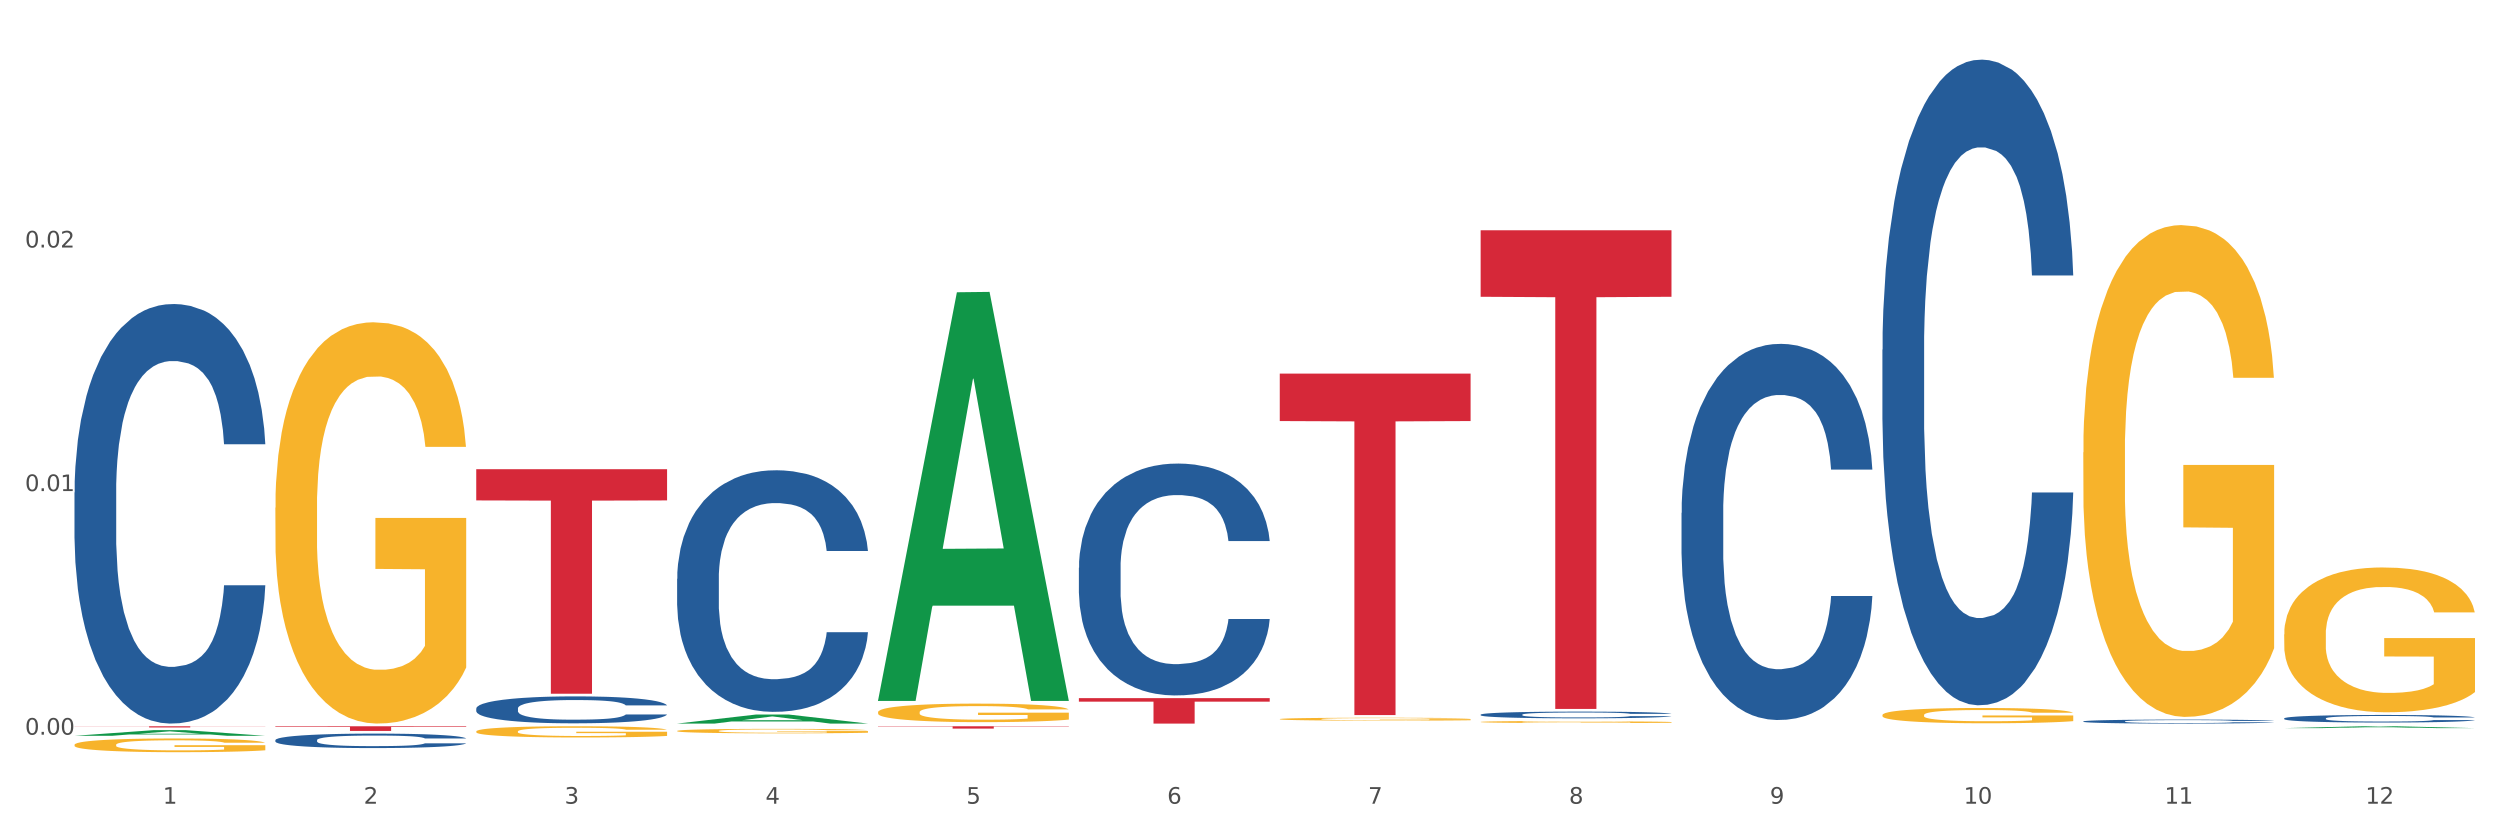 <?xml version="1.0" encoding="utf-8" standalone="no"?>
<!DOCTYPE svg PUBLIC "-//W3C//DTD SVG 1.1//EN"
  "http://www.w3.org/Graphics/SVG/1.1/DTD/svg11.dtd">
<svg xmlns:xlink="http://www.w3.org/1999/xlink" width="1080pt" height="360pt" viewBox="0 0 1080 360" xmlns="http://www.w3.org/2000/svg" version="1.1">
 <rect x="0" y="0" width="1080" height="360" fill="#333333" stroke="none"/>
 <defs>
  <style type="text/css">*{stroke-linejoin: round; stroke-linecap: butt}</style>
 </defs>
 <g id="figure_1">
  <g id="patch_1">
   <path d="M 0 360 
L 1080 360 
L 1080 0 
L 0 0 
z
" style="fill: #ffffff; stroke: #ffffff; stroke-linejoin: miter"/>
  </g>
  <g id="axes_1">
   <g id="matplotlib.axis_1">
    <g id="xtick_1">
     <g id="text_1">
      <!-- 1 -->
      <g style="fill: #4d4d4d" transform="translate(70.342 347.204) scale(0.096 -0.096)">
       <defs>
        <path id="DejaVuSans-31" d="M 794 531 
L 1825 531 
L 1825 4091 
L 703 3866 
L 703 4441 
L 1819 4666 
L 2450 4666 
L 2450 531 
L 3481 531 
L 3481 0 
L 794 0 
L 794 531 
z
" transform="scale(0.016)"/>
       </defs>
       <use xlink:href="#DejaVuSans-31"/>
      </g>
     </g>
    </g>
    <g id="xtick_2">
     <g id="text_2">
      <!-- 2 -->
      <g style="fill: #4d4d4d" transform="translate(157.122 347.204) scale(0.096 -0.096)">
       <defs>
        <path id="DejaVuSans-32" d="M 1228 531 
L 3431 531 
L 3431 0 
L 469 0 
L 469 531 
Q 828 903 1448 1529 
Q 2069 2156 2228 2338 
Q 2531 2678 2651 2914 
Q 2772 3150 2772 3378 
Q 2772 3750 2511 3984 
Q 2250 4219 1831 4219 
Q 1534 4219 1204 4116 
Q 875 4013 500 3803 
L 500 4441 
Q 881 4594 1212 4672 
Q 1544 4750 1819 4750 
Q 2544 4750 2975 4387 
Q 3406 4025 3406 3419 
Q 3406 3131 3298 2873 
Q 3191 2616 2906 2266 
Q 2828 2175 2409 1742 
Q 1991 1309 1228 531 
z
" transform="scale(0.016)"/>
       </defs>
       <use xlink:href="#DejaVuSans-32"/>
      </g>
     </g>
    </g>
    <g id="xtick_3">
     <g id="text_3">
      <!-- 3 -->
      <g style="fill: #4d4d4d" transform="translate(243.902 347.204) scale(0.096 -0.096)">
       <defs>
        <path id="DejaVuSans-33" d="M 2597 2516 
Q 3050 2419 3304 2112 
Q 3559 1806 3559 1356 
Q 3559 666 3084 287 
Q 2609 -91 1734 -91 
Q 1441 -91 1130 -33 
Q 819 25 488 141 
L 488 750 
Q 750 597 1062 519 
Q 1375 441 1716 441 
Q 2309 441 2620 675 
Q 2931 909 2931 1356 
Q 2931 1769 2642 2001 
Q 2353 2234 1838 2234 
L 1294 2234 
L 1294 2753 
L 1863 2753 
Q 2328 2753 2575 2939 
Q 2822 3125 2822 3475 
Q 2822 3834 2567 4026 
Q 2313 4219 1838 4219 
Q 1578 4219 1281 4162 
Q 984 4106 628 3988 
L 628 4550 
Q 988 4650 1302 4700 
Q 1616 4750 1894 4750 
Q 2613 4750 3031 4423 
Q 3450 4097 3450 3541 
Q 3450 3153 3228 2886 
Q 3006 2619 2597 2516 
z
" transform="scale(0.016)"/>
       </defs>
       <use xlink:href="#DejaVuSans-33"/>
      </g>
     </g>
    </g>
    <g id="xtick_4">
     <g id="text_4">
      <!-- 4 -->
      <g style="fill: #4d4d4d" transform="translate(330.683 347.204) scale(0.096 -0.096)">
       <defs>
        <path id="DejaVuSans-34" d="M 2419 4116 
L 825 1625 
L 2419 1625 
L 2419 4116 
z
M 2253 4666 
L 3047 4666 
L 3047 1625 
L 3713 1625 
L 3713 1100 
L 3047 1100 
L 3047 0 
L 2419 0 
L 2419 1100 
L 313 1100 
L 313 1709 
L 2253 4666 
z
" transform="scale(0.016)"/>
       </defs>
       <use xlink:href="#DejaVuSans-34"/>
      </g>
     </g>
    </g>
    <g id="xtick_5">
     <g id="text_5">
      <!-- 5 -->
      <g style="fill: #4d4d4d" transform="translate(417.463 347.204) scale(0.096 -0.096)">
       <defs>
        <path id="DejaVuSans-35" d="M 691 4666 
L 3169 4666 
L 3169 4134 
L 1269 4134 
L 1269 2991 
Q 1406 3038 1543 3061 
Q 1681 3084 1819 3084 
Q 2600 3084 3056 2656 
Q 3513 2228 3513 1497 
Q 3513 744 3044 326 
Q 2575 -91 1722 -91 
Q 1428 -91 1123 -41 
Q 819 9 494 109 
L 494 744 
Q 775 591 1075 516 
Q 1375 441 1709 441 
Q 2250 441 2565 725 
Q 2881 1009 2881 1497 
Q 2881 1984 2565 2268 
Q 2250 2553 1709 2553 
Q 1456 2553 1204 2497 
Q 953 2441 691 2322 
L 691 4666 
z
" transform="scale(0.016)"/>
       </defs>
       <use xlink:href="#DejaVuSans-35"/>
      </g>
     </g>
    </g>
    <g id="xtick_6">
     <g id="text_6">
      <!-- 6 -->
      <g style="fill: #4d4d4d" transform="translate(504.243 347.204) scale(0.096 -0.096)">
       <defs>
        <path id="DejaVuSans-36" d="M 2113 2584 
Q 1688 2584 1439 2293 
Q 1191 2003 1191 1497 
Q 1191 994 1439 701 
Q 1688 409 2113 409 
Q 2538 409 2786 701 
Q 3034 994 3034 1497 
Q 3034 2003 2786 2293 
Q 2538 2584 2113 2584 
z
M 3366 4563 
L 3366 3988 
Q 3128 4100 2886 4159 
Q 2644 4219 2406 4219 
Q 1781 4219 1451 3797 
Q 1122 3375 1075 2522 
Q 1259 2794 1537 2939 
Q 1816 3084 2150 3084 
Q 2853 3084 3261 2657 
Q 3669 2231 3669 1497 
Q 3669 778 3244 343 
Q 2819 -91 2113 -91 
Q 1303 -91 875 529 
Q 447 1150 447 2328 
Q 447 3434 972 4092 
Q 1497 4750 2381 4750 
Q 2619 4750 2861 4703 
Q 3103 4656 3366 4563 
z
" transform="scale(0.016)"/>
       </defs>
       <use xlink:href="#DejaVuSans-36"/>
      </g>
     </g>
    </g>
    <g id="xtick_7">
     <g id="text_7">
      <!-- 7 -->
      <g style="fill: #4d4d4d" transform="translate(591.024 347.204) scale(0.096 -0.096)">
       <defs>
        <path id="DejaVuSans-37" d="M 525 4666 
L 3525 4666 
L 3525 4397 
L 1831 0 
L 1172 0 
L 2766 4134 
L 525 4134 
L 525 4666 
z
" transform="scale(0.016)"/>
       </defs>
       <use xlink:href="#DejaVuSans-37"/>
      </g>
     </g>
    </g>
    <g id="xtick_8">
     <g id="text_8">
      <!-- 8 -->
      <g style="fill: #4d4d4d" transform="translate(677.804 347.204) scale(0.096 -0.096)">
       <defs>
        <path id="DejaVuSans-38" d="M 2034 2216 
Q 1584 2216 1326 1975 
Q 1069 1734 1069 1313 
Q 1069 891 1326 650 
Q 1584 409 2034 409 
Q 2484 409 2743 651 
Q 3003 894 3003 1313 
Q 3003 1734 2745 1975 
Q 2488 2216 2034 2216 
z
M 1403 2484 
Q 997 2584 770 2862 
Q 544 3141 544 3541 
Q 544 4100 942 4425 
Q 1341 4750 2034 4750 
Q 2731 4750 3128 4425 
Q 3525 4100 3525 3541 
Q 3525 3141 3298 2862 
Q 3072 2584 2669 2484 
Q 3125 2378 3379 2068 
Q 3634 1759 3634 1313 
Q 3634 634 3220 271 
Q 2806 -91 2034 -91 
Q 1263 -91 848 271 
Q 434 634 434 1313 
Q 434 1759 690 2068 
Q 947 2378 1403 2484 
z
M 1172 3481 
Q 1172 3119 1398 2916 
Q 1625 2713 2034 2713 
Q 2441 2713 2670 2916 
Q 2900 3119 2900 3481 
Q 2900 3844 2670 4047 
Q 2441 4250 2034 4250 
Q 1625 4250 1398 4047 
Q 1172 3844 1172 3481 
z
" transform="scale(0.016)"/>
       </defs>
       <use xlink:href="#DejaVuSans-38"/>
      </g>
     </g>
    </g>
    <g id="xtick_9">
     <g id="text_9">
      <!-- 9 -->
      <g style="fill: #4d4d4d" transform="translate(764.584 347.204) scale(0.096 -0.096)">
       <defs>
        <path id="DejaVuSans-39" d="M 703 97 
L 703 672 
Q 941 559 1184 500 
Q 1428 441 1663 441 
Q 2288 441 2617 861 
Q 2947 1281 2994 2138 
Q 2813 1869 2534 1725 
Q 2256 1581 1919 1581 
Q 1219 1581 811 2004 
Q 403 2428 403 3163 
Q 403 3881 828 4315 
Q 1253 4750 1959 4750 
Q 2769 4750 3195 4129 
Q 3622 3509 3622 2328 
Q 3622 1225 3098 567 
Q 2575 -91 1691 -91 
Q 1453 -91 1209 -44 
Q 966 3 703 97 
z
M 1959 2075 
Q 2384 2075 2632 2365 
Q 2881 2656 2881 3163 
Q 2881 3666 2632 3958 
Q 2384 4250 1959 4250 
Q 1534 4250 1286 3958 
Q 1038 3666 1038 3163 
Q 1038 2656 1286 2365 
Q 1534 2075 1959 2075 
z
" transform="scale(0.016)"/>
       </defs>
       <use xlink:href="#DejaVuSans-39"/>
      </g>
     </g>
    </g>
    <g id="xtick_10">
     <g id="text_10">
      <!-- 10 -->
      <g style="fill: #4d4d4d" transform="translate(848.311 347.204) scale(0.096 -0.096)">
       <defs>
        <path id="DejaVuSans-30" d="M 2034 4250 
Q 1547 4250 1301 3770 
Q 1056 3291 1056 2328 
Q 1056 1369 1301 889 
Q 1547 409 2034 409 
Q 2525 409 2770 889 
Q 3016 1369 3016 2328 
Q 3016 3291 2770 3770 
Q 2525 4250 2034 4250 
z
M 2034 4750 
Q 2819 4750 3233 4129 
Q 3647 3509 3647 2328 
Q 3647 1150 3233 529 
Q 2819 -91 2034 -91 
Q 1250 -91 836 529 
Q 422 1150 422 2328 
Q 422 3509 836 4129 
Q 1250 4750 2034 4750 
z
" transform="scale(0.016)"/>
       </defs>
       <use xlink:href="#DejaVuSans-31"/>
       <use xlink:href="#DejaVuSans-30" transform="translate(63.623 0)"/>
      </g>
     </g>
    </g>
    <g id="xtick_11">
     <g id="text_11">
      <!-- 11 -->
      <g style="fill: #4d4d4d" transform="translate(935.091 347.204) scale(0.096 -0.096)">
       <use xlink:href="#DejaVuSans-31"/>
       <use xlink:href="#DejaVuSans-31" transform="translate(63.623 0)"/>
      </g>
     </g>
    </g>
    <g id="xtick_12">
     <g id="text_12">
      <!-- 12 -->
      <g style="fill: #4d4d4d" transform="translate(1021.871 347.204) scale(0.096 -0.096)">
       <use xlink:href="#DejaVuSans-31"/>
       <use xlink:href="#DejaVuSans-32" transform="translate(63.623 0)"/>
      </g>
     </g>
    </g>
    <g id="xtick_13"/>
    <g id="xtick_14"/>
    <g id="xtick_15"/>
    <g id="xtick_16"/>
    <g id="xtick_17"/>
    <g id="xtick_18"/>
    <g id="xtick_19"/>
    <g id="xtick_20"/>
    <g id="xtick_21"/>
    <g id="xtick_22"/>
    <g id="xtick_23"/>
   </g>
   <g id="matplotlib.axis_2">
    <g id="ytick_1">
     <g id="text_13">
      <!-- 0.00 -->
      <g style="fill: #4d4d4d" transform="translate(10.8 317.385) scale(0.096 -0.096)">
       <defs>
        <path id="DejaVuSans-2e" d="M 684 794 
L 1344 794 
L 1344 0 
L 684 0 
L 684 794 
z
" transform="scale(0.016)"/>
       </defs>
       <use xlink:href="#DejaVuSans-30"/>
       <use xlink:href="#DejaVuSans-2e" transform="translate(63.623 0)"/>
       <use xlink:href="#DejaVuSans-30" transform="translate(95.41 0)"/>
       <use xlink:href="#DejaVuSans-30" transform="translate(159.033 0)"/>
      </g>
     </g>
    </g>
    <g id="ytick_2">
     <g id="text_14">
      <!-- 0.01 -->
      <g style="fill: #4d4d4d" transform="translate(10.8 212.155) scale(0.096 -0.096)">
       <use xlink:href="#DejaVuSans-30"/>
       <use xlink:href="#DejaVuSans-2e" transform="translate(63.623 0)"/>
       <use xlink:href="#DejaVuSans-30" transform="translate(95.41 0)"/>
       <use xlink:href="#DejaVuSans-31" transform="translate(159.033 0)"/>
      </g>
     </g>
    </g>
    <g id="ytick_3">
     <g id="text_15">
      <!-- 0.02 -->
      <g style="fill: #4d4d4d" transform="translate(10.8 106.925) scale(0.096 -0.096)">
       <use xlink:href="#DejaVuSans-30"/>
       <use xlink:href="#DejaVuSans-2e" transform="translate(63.623 0)"/>
       <use xlink:href="#DejaVuSans-30" transform="translate(95.41 0)"/>
       <use xlink:href="#DejaVuSans-32" transform="translate(159.033 0)"/>
      </g>
     </g>
    </g>
    <g id="ytick_4"/>
    <g id="ytick_5"/>
    <g id="ytick_6"/>
   </g>
   <g id="PolyCollection_1">
    <path d="M 32.175 317.866 
L 32.26 317.864 
L 66.256 315.431 
L 80.365 315.429 
L 114.616 317.871 
L 98.298 317.871 
L 90.904 317.302 
L 55.803 317.302 
L 55.548 317.311 
L 48.408 317.871 
L 32.175 317.871 
L 32.175 317.866 
L 60.222 316.963 
L 86.484 316.96 
L 73.481 315.949 
L 73.311 315.945 
L 73.141 315.952 
L 60.137 316.96 
L 60.222 316.963 
L 32.175 317.866 
z
" clip-path="url(#p4192c4569d)" style="fill: #109648"/>
    <path d="M 205.736 315.984 
L 205.833 315.979 
L 205.833 315.819 
L 206.028 315.682 
L 207.001 315.349 
L 208.461 315.074 
L 209.532 314.927 
L 210.602 314.807 
L 211.868 314.688 
L 213.425 314.563 
L 216.248 314.381 
L 218 314.288 
L 220.141 314.19 
L 224.034 314.048 
L 226.857 313.969 
L 229.777 313.902 
L 234.546 313.822 
L 237.661 313.787 
L 240.97 313.76 
L 244.961 313.742 
L 247.978 313.738 
L 254.597 313.751 
L 260.242 313.791 
L 262.968 313.822 
L 266.472 313.875 
L 268.321 313.911 
L 271.338 313.982 
L 274.453 314.075 
L 276.594 314.155 
L 279.806 314.306 
L 282.24 314.457 
L 284.478 314.643 
L 285.646 314.772 
L 286.522 314.892 
L 287.301 315.029 
L 288.08 315.247 
L 270.56 315.247 
L 269.878 315.091 
L 268.808 314.945 
L 267.25 314.803 
L 265.888 314.714 
L 263.552 314.603 
L 261.41 314.532 
L 259.172 314.479 
L 256.446 314.435 
L 254.305 314.412 
L 251.288 314.395 
L 245.35 314.399 
L 241.36 314.435 
L 238.634 314.479 
L 236.882 314.519 
L 235.325 314.563 
L 233.573 314.625 
L 231.529 314.719 
L 230.069 314.803 
L 228.609 314.909 
L 227.441 315.016 
L 226.37 315.14 
L 225.494 315.273 
L 224.813 315.411 
L 224.229 315.58 
L 223.742 315.859 
L 223.742 316.467 
L 223.937 316.605 
L 224.424 316.787 
L 225.008 316.925 
L 225.981 317.089 
L 226.857 317.2 
L 228.512 317.36 
L 230.361 317.493 
L 231.821 317.577 
L 233.281 317.648 
L 235.812 317.746 
L 238.634 317.826 
L 241.068 317.874 
L 244.377 317.919 
L 246.616 317.936 
L 248.562 317.945 
L 253.332 317.945 
L 256.738 317.932 
L 260.534 317.901 
L 263.454 317.861 
L 265.888 317.812 
L 268.613 317.732 
L 270.365 317.657 
L 270.365 316.729 
L 248.952 316.725 
L 248.952 316.108 
L 288.177 316.108 
L 288.177 317.919 
L 286.522 318.012 
L 284.673 318.096 
L 282.726 318.172 
L 279.806 318.265 
L 276.302 318.354 
L 273.188 318.416 
L 269.878 318.469 
L 265.985 318.518 
L 260.924 318.562 
L 257.809 318.58 
L 253.916 318.593 
L 249.341 318.598 
L 245.35 318.589 
L 241.457 318.567 
L 237.369 318.527 
L 233.378 318.469 
L 230.361 318.411 
L 227.344 318.34 
L 224.132 318.247 
L 221.601 318.158 
L 219.654 318.079 
L 217.513 317.976 
L 215.177 317.843 
L 213.425 317.723 
L 211.868 317.599 
L 210.213 317.439 
L 209.045 317.302 
L 207.877 317.129 
L 207.196 317 
L 206.417 316.8 
L 205.833 316.521 
L 205.736 315.984 
z
" clip-path="url(#p4192c4569d)" style="fill: #f7b32b"/>
    <path d="M 292.516 315.761 
L 292.613 315.759 
L 292.613 315.695 
L 292.808 315.641 
L 293.781 315.508 
L 295.241 315.399 
L 296.312 315.34 
L 297.383 315.293 
L 298.648 315.245 
L 300.205 315.196 
L 303.028 315.123 
L 304.78 315.086 
L 306.921 315.047 
L 310.815 314.991 
L 313.637 314.959 
L 316.557 314.932 
L 321.327 314.901 
L 324.441 314.886 
L 327.751 314.876 
L 331.741 314.869 
L 334.759 314.867 
L 341.377 314.872 
L 347.023 314.888 
L 349.748 314.901 
L 353.252 314.922 
L 355.101 314.936 
L 358.119 314.964 
L 361.233 315.001 
L 363.375 315.033 
L 366.587 315.093 
L 369.02 315.153 
L 371.259 315.227 
L 372.427 315.279 
L 373.303 315.326 
L 374.081 315.381 
L 374.86 315.468 
L 357.34 315.468 
L 356.659 315.406 
L 355.588 315.347 
L 354.031 315.291 
L 352.668 315.256 
L 350.332 315.211 
L 348.191 315.183 
L 345.952 315.162 
L 343.227 315.144 
L 341.085 315.136 
L 338.068 315.128 
L 332.131 315.13 
L 328.14 315.144 
L 325.415 315.162 
L 323.663 315.178 
L 322.105 315.196 
L 320.353 315.22 
L 318.309 315.257 
L 316.849 315.291 
L 315.389 315.333 
L 314.221 315.376 
L 313.151 315.425 
L 312.275 315.478 
L 311.593 315.533 
L 311.009 315.6 
L 310.523 315.711 
L 310.523 315.953 
L 310.717 316.008 
L 311.204 316.08 
L 311.788 316.135 
L 312.761 316.201 
L 313.637 316.245 
L 315.292 316.308 
L 317.141 316.361 
L 318.601 316.395 
L 320.061 316.423 
L 322.592 316.462 
L 325.415 316.494 
L 327.848 316.513 
L 331.157 316.531 
L 333.396 316.538 
L 335.343 316.541 
L 340.112 316.541 
L 343.519 316.536 
L 347.315 316.524 
L 350.235 316.508 
L 352.668 316.488 
L 355.393 316.457 
L 357.145 316.427 
L 357.145 316.057 
L 335.732 316.056 
L 335.732 315.81 
L 374.957 315.81 
L 374.957 316.531 
L 373.303 316.568 
L 371.453 316.601 
L 369.507 316.631 
L 366.587 316.669 
L 363.083 316.704 
L 359.968 316.729 
L 356.659 316.75 
L 352.765 316.769 
L 347.704 316.787 
L 344.589 316.794 
L 340.696 316.799 
L 336.121 316.801 
L 332.131 316.797 
L 328.237 316.789 
L 324.149 316.773 
L 320.159 316.75 
L 317.141 316.727 
L 314.124 316.699 
L 310.912 316.661 
L 308.381 316.626 
L 306.435 316.594 
L 304.293 316.554 
L 301.957 316.501 
L 300.205 316.453 
L 298.648 316.404 
L 296.993 316.34 
L 295.825 316.285 
L 294.657 316.216 
L 293.976 316.165 
L 293.197 316.086 
L 292.613 315.974 
L 292.516 315.761 
z
" clip-path="url(#p4192c4569d)" style="fill: #f7b32b"/>
    <path d="M 379.296 307.665 
L 379.394 307.657 
L 379.394 307.394 
L 379.588 307.167 
L 380.562 306.618 
L 382.022 306.165 
L 383.092 305.923 
L 384.163 305.726 
L 385.428 305.528 
L 386.986 305.323 
L 389.808 305.023 
L 391.56 304.869 
L 393.702 304.708 
L 397.595 304.474 
L 400.418 304.343 
L 403.338 304.233 
L 408.107 304.101 
L 411.222 304.043 
L 414.531 303.999 
L 418.522 303.969 
L 421.539 303.962 
L 428.158 303.984 
L 433.803 304.05 
L 436.528 304.101 
L 440.032 304.189 
L 441.882 304.247 
L 444.899 304.364 
L 448.014 304.518 
L 450.155 304.65 
L 453.367 304.899 
L 455.8 305.147 
L 458.039 305.455 
L 459.207 305.667 
L 460.083 305.865 
L 460.862 306.091 
L 461.64 306.45 
L 444.12 306.45 
L 443.439 306.194 
L 442.368 305.952 
L 440.811 305.718 
L 439.448 305.572 
L 437.112 305.389 
L 434.971 305.272 
L 432.732 305.184 
L 430.007 305.111 
L 427.866 305.074 
L 424.848 305.045 
L 418.911 305.052 
L 414.92 305.111 
L 412.195 305.184 
L 410.443 305.25 
L 408.886 305.323 
L 407.134 305.426 
L 405.09 305.579 
L 403.63 305.718 
L 402.17 305.894 
L 401.002 306.069 
L 399.931 306.274 
L 399.055 306.494 
L 398.374 306.721 
L 397.79 306.999 
L 397.303 307.46 
L 397.303 308.462 
L 397.498 308.689 
L 397.984 308.989 
L 398.568 309.216 
L 399.542 309.487 
L 400.418 309.67 
L 402.072 309.933 
L 403.922 310.153 
L 405.382 310.292 
L 406.842 310.409 
L 409.372 310.57 
L 412.195 310.701 
L 414.628 310.782 
L 417.938 310.855 
L 420.176 310.884 
L 422.123 310.899 
L 426.892 310.899 
L 430.299 310.877 
L 434.095 310.826 
L 437.015 310.76 
L 439.448 310.679 
L 442.174 310.548 
L 443.926 310.423 
L 443.926 308.894 
L 422.512 308.887 
L 422.512 307.87 
L 461.738 307.87 
L 461.738 310.855 
L 460.083 311.009 
L 458.234 311.148 
L 456.287 311.272 
L 453.367 311.426 
L 449.863 311.572 
L 446.748 311.675 
L 443.439 311.762 
L 439.546 311.843 
L 434.484 311.916 
L 431.37 311.945 
L 427.476 311.967 
L 422.902 311.975 
L 418.911 311.96 
L 415.018 311.923 
L 410.93 311.858 
L 406.939 311.762 
L 403.922 311.667 
L 400.904 311.55 
L 397.692 311.397 
L 395.162 311.25 
L 393.215 311.118 
L 391.074 310.95 
L 388.738 310.731 
L 386.986 310.533 
L 385.428 310.328 
L 383.774 310.065 
L 382.606 309.838 
L 381.438 309.553 
L 380.756 309.34 
L 379.978 309.011 
L 379.394 308.55 
L 379.296 307.665 
z
" clip-path="url(#p4192c4569d)" style="fill: #f7b32b"/>
    <path d="M 552.857 310.645 
L 552.954 310.644 
L 552.954 310.602 
L 553.149 310.567 
L 554.122 310.481 
L 555.582 310.409 
L 556.653 310.371 
L 557.724 310.34 
L 558.989 310.309 
L 560.546 310.277 
L 563.369 310.23 
L 565.121 310.206 
L 567.262 310.181 
L 571.156 310.144 
L 573.978 310.123 
L 576.898 310.106 
L 581.668 310.086 
L 584.782 310.076 
L 588.092 310.069 
L 592.082 310.065 
L 595.1 310.064 
L 601.718 310.067 
L 607.364 310.077 
L 610.089 310.086 
L 613.593 310.099 
L 615.442 310.108 
L 618.46 310.127 
L 621.574 310.151 
L 623.716 310.172 
L 626.928 310.211 
L 629.361 310.25 
L 631.6 310.298 
L 632.768 310.331 
L 633.644 310.362 
L 634.422 310.398 
L 635.201 310.454 
L 617.681 310.454 
L 617 310.414 
L 615.929 310.376 
L 614.372 310.339 
L 613.009 310.316 
L 610.673 310.288 
L 608.532 310.269 
L 606.293 310.255 
L 603.568 310.244 
L 601.426 310.238 
L 598.409 310.234 
L 592.472 310.235 
L 588.481 310.244 
L 585.756 310.255 
L 584.004 310.266 
L 582.446 310.277 
L 580.694 310.293 
L 578.65 310.317 
L 577.19 310.339 
L 575.73 310.367 
L 574.562 310.394 
L 573.492 310.427 
L 572.616 310.461 
L 571.934 310.497 
L 571.35 310.54 
L 570.864 310.613 
L 570.864 310.77 
L 571.058 310.806 
L 571.545 310.853 
L 572.129 310.888 
L 573.102 310.931 
L 573.978 310.959 
L 575.633 311.001 
L 577.482 311.035 
L 578.942 311.057 
L 580.402 311.075 
L 582.933 311.101 
L 585.756 311.121 
L 588.189 311.134 
L 591.498 311.145 
L 593.737 311.15 
L 595.684 311.152 
L 600.453 311.152 
L 603.86 311.149 
L 607.656 311.141 
L 610.576 311.131 
L 613.009 311.118 
L 615.734 311.097 
L 617.486 311.078 
L 617.486 310.838 
L 596.073 310.837 
L 596.073 310.677 
L 635.298 310.677 
L 635.298 311.145 
L 633.644 311.17 
L 631.794 311.191 
L 629.848 311.211 
L 626.928 311.235 
L 623.424 311.258 
L 620.309 311.274 
L 617 311.288 
L 613.106 311.301 
L 608.045 311.312 
L 604.93 311.317 
L 601.037 311.32 
L 596.462 311.321 
L 592.472 311.319 
L 588.578 311.313 
L 584.49 311.303 
L 580.5 311.288 
L 577.482 311.273 
L 574.465 311.255 
L 571.253 311.23 
L 568.722 311.207 
L 566.776 311.187 
L 564.634 311.16 
L 562.298 311.126 
L 560.546 311.095 
L 558.989 311.063 
L 557.334 311.021 
L 556.166 310.986 
L 554.998 310.941 
L 554.317 310.908 
L 553.538 310.856 
L 552.954 310.784 
L 552.857 310.645 
z
" clip-path="url(#p4192c4569d)" style="fill: #f7b32b"/>
    <path d="M 639.637 311.875 
L 639.735 311.874 
L 639.735 311.845 
L 639.929 311.821 
L 640.903 311.761 
L 642.363 311.712 
L 643.433 311.685 
L 644.504 311.664 
L 645.769 311.642 
L 647.327 311.62 
L 650.149 311.587 
L 651.901 311.57 
L 654.043 311.553 
L 657.936 311.527 
L 660.759 311.513 
L 663.679 311.501 
L 668.448 311.487 
L 671.563 311.48 
L 674.872 311.476 
L 678.863 311.472 
L 681.88 311.472 
L 688.499 311.474 
L 694.144 311.481 
L 696.869 311.487 
L 700.373 311.496 
L 702.223 311.503 
L 705.24 311.515 
L 708.355 311.532 
L 710.496 311.546 
L 713.708 311.574 
L 716.141 311.601 
L 718.38 311.634 
L 719.548 311.657 
L 720.424 311.679 
L 721.203 311.704 
L 721.981 311.743 
L 704.461 311.743 
L 703.78 311.715 
L 702.709 311.688 
L 701.152 311.663 
L 699.789 311.647 
L 697.453 311.627 
L 695.312 311.614 
L 693.073 311.605 
L 690.348 311.597 
L 688.207 311.593 
L 685.189 311.59 
L 679.252 311.59 
L 675.261 311.597 
L 672.536 311.605 
L 670.784 311.612 
L 669.227 311.62 
L 667.475 311.631 
L 665.431 311.648 
L 663.971 311.663 
L 662.511 311.682 
L 661.343 311.701 
L 660.272 311.723 
L 659.396 311.747 
L 658.715 311.772 
L 658.131 311.802 
L 657.644 311.853 
L 657.644 311.962 
L 657.839 311.987 
L 658.325 312.019 
L 658.909 312.044 
L 659.883 312.073 
L 660.759 312.093 
L 662.413 312.122 
L 664.263 312.146 
L 665.723 312.161 
L 667.183 312.174 
L 669.713 312.191 
L 672.536 312.206 
L 674.969 312.214 
L 678.279 312.222 
L 680.517 312.226 
L 682.464 312.227 
L 687.233 312.227 
L 690.64 312.225 
L 694.436 312.219 
L 697.356 312.212 
L 699.789 312.203 
L 702.515 312.189 
L 704.267 312.175 
L 704.267 312.009 
L 682.853 312.008 
L 682.853 311.897 
L 722.079 311.897 
L 722.079 312.222 
L 720.424 312.239 
L 718.575 312.254 
L 716.628 312.268 
L 713.708 312.285 
L 710.204 312.301 
L 707.089 312.312 
L 703.78 312.321 
L 699.887 312.33 
L 694.825 312.338 
L 691.711 312.341 
L 687.817 312.344 
L 683.243 312.344 
L 679.252 312.343 
L 675.359 312.339 
L 671.271 312.332 
L 667.28 312.321 
L 664.263 312.311 
L 661.245 312.298 
L 658.033 312.281 
L 655.503 312.266 
L 653.556 312.251 
L 651.415 312.233 
L 649.079 312.209 
L 647.327 312.187 
L 645.769 312.165 
L 644.115 312.136 
L 642.947 312.112 
L 641.779 312.081 
L 641.097 312.057 
L 640.319 312.022 
L 639.735 311.971 
L 639.637 311.875 
z
" clip-path="url(#p4192c4569d)" style="fill: #f7b32b"/>
    <path d="M 813.198 308.899 
L 813.295 308.893 
L 813.295 308.676 
L 813.49 308.488 
L 814.463 308.035 
L 815.923 307.661 
L 816.994 307.461 
L 818.065 307.298 
L 819.33 307.135 
L 820.887 306.966 
L 823.71 306.718 
L 825.462 306.592 
L 827.603 306.459 
L 831.497 306.265 
L 834.319 306.157 
L 837.239 306.066 
L 842.009 305.957 
L 845.123 305.909 
L 848.433 305.873 
L 852.423 305.848 
L 855.441 305.842 
L 862.059 305.861 
L 867.705 305.915 
L 870.43 305.957 
L 873.934 306.03 
L 875.783 306.078 
L 878.801 306.175 
L 881.915 306.302 
L 884.057 306.41 
L 887.269 306.616 
L 889.702 306.821 
L 891.941 307.075 
L 893.109 307.25 
L 893.985 307.413 
L 894.763 307.6 
L 895.542 307.896 
L 878.022 307.896 
L 877.341 307.685 
L 876.27 307.486 
L 874.713 307.292 
L 873.35 307.171 
L 871.014 307.02 
L 868.873 306.924 
L 866.634 306.851 
L 863.909 306.791 
L 861.767 306.761 
L 858.75 306.737 
L 852.813 306.743 
L 848.822 306.791 
L 846.097 306.851 
L 844.345 306.906 
L 842.787 306.966 
L 841.035 307.051 
L 838.991 307.178 
L 837.531 307.292 
L 836.071 307.437 
L 834.903 307.582 
L 833.833 307.751 
L 832.957 307.933 
L 832.275 308.12 
L 831.691 308.35 
L 831.205 308.73 
L 831.205 309.558 
L 831.399 309.745 
L 831.886 309.993 
L 832.47 310.18 
L 833.443 310.404 
L 834.319 310.555 
L 835.974 310.772 
L 837.823 310.953 
L 839.283 311.068 
L 840.743 311.165 
L 843.274 311.298 
L 846.097 311.406 
L 848.53 311.473 
L 851.839 311.533 
L 854.078 311.557 
L 856.025 311.569 
L 860.794 311.569 
L 864.201 311.551 
L 867.997 311.509 
L 870.917 311.455 
L 873.35 311.388 
L 876.075 311.279 
L 877.827 311.177 
L 877.827 309.914 
L 856.414 309.908 
L 856.414 309.068 
L 895.639 309.068 
L 895.639 311.533 
L 893.985 311.66 
L 892.135 311.775 
L 890.189 311.878 
L 887.269 312.004 
L 883.765 312.125 
L 880.65 312.21 
L 877.341 312.282 
L 873.447 312.349 
L 868.386 312.409 
L 865.271 312.433 
L 861.378 312.451 
L 856.803 312.458 
L 852.813 312.445 
L 848.919 312.415 
L 844.831 312.361 
L 840.841 312.282 
L 837.823 312.204 
L 834.806 312.107 
L 831.594 311.98 
L 829.063 311.859 
L 827.117 311.751 
L 824.975 311.612 
L 822.639 311.431 
L 820.887 311.267 
L 819.33 311.098 
L 817.675 310.881 
L 816.507 310.693 
L 815.339 310.458 
L 814.658 310.283 
L 813.879 310.011 
L 813.295 309.63 
L 813.198 308.899 
z
" clip-path="url(#p4192c4569d)" style="fill: #f7b32b"/>
    <path d="M 899.978 195.416 
L 900.076 195.222 
L 900.076 188.236 
L 900.27 182.221 
L 901.244 167.668 
L 902.704 155.637 
L 903.774 149.233 
L 904.845 143.994 
L 906.11 138.755 
L 907.668 133.322 
L 910.49 125.366 
L 912.242 121.291 
L 914.384 117.022 
L 918.277 110.813 
L 921.1 107.32 
L 924.02 104.409 
L 928.789 100.916 
L 931.904 99.364 
L 935.213 98.2 
L 939.204 97.424 
L 942.221 97.23 
L 948.84 97.812 
L 954.485 99.558 
L 957.21 100.916 
L 960.714 103.245 
L 962.564 104.797 
L 965.581 107.902 
L 968.696 111.977 
L 970.837 115.47 
L 974.049 122.067 
L 976.482 128.665 
L 978.721 136.815 
L 979.889 142.442 
L 980.765 147.681 
L 981.544 153.696 
L 982.322 163.205 
L 964.802 163.205 
L 964.121 156.413 
L 963.05 150.01 
L 961.493 143.8 
L 960.13 139.919 
L 957.794 135.068 
L 955.653 131.963 
L 953.414 129.635 
L 950.689 127.695 
L 948.548 126.724 
L 945.53 125.948 
L 939.593 126.142 
L 935.602 127.695 
L 932.877 129.635 
L 931.125 131.381 
L 929.568 133.322 
L 927.816 136.038 
L 925.772 140.113 
L 924.312 143.8 
L 922.852 148.457 
L 921.684 153.114 
L 920.613 158.548 
L 919.737 164.369 
L 919.056 170.384 
L 918.472 177.758 
L 917.985 189.983 
L 917.985 216.567 
L 918.18 222.582 
L 918.666 230.538 
L 919.25 236.553 
L 920.224 243.733 
L 921.1 248.584 
L 922.754 255.57 
L 924.604 261.391 
L 926.064 265.078 
L 927.524 268.182 
L 930.054 272.451 
L 932.877 275.944 
L 935.31 278.079 
L 938.62 280.019 
L 940.858 280.795 
L 942.805 281.183 
L 947.574 281.183 
L 950.981 280.601 
L 954.777 279.243 
L 957.697 277.497 
L 960.13 275.362 
L 962.856 271.869 
L 964.608 268.571 
L 964.608 228.015 
L 943.194 227.821 
L 943.194 200.849 
L 982.42 200.849 
L 982.42 280.019 
L 980.765 284.094 
L 978.916 287.781 
L 976.969 291.08 
L 974.049 295.155 
L 970.545 299.035 
L 967.43 301.752 
L 964.121 304.081 
L 960.228 306.215 
L 955.166 308.156 
L 952.052 308.932 
L 948.158 309.514 
L 943.584 309.708 
L 939.593 309.32 
L 935.7 308.35 
L 931.612 306.603 
L 927.621 304.081 
L 924.604 301.558 
L 921.586 298.453 
L 918.374 294.378 
L 915.844 290.498 
L 913.897 287.005 
L 911.756 282.542 
L 909.42 276.72 
L 907.668 271.481 
L 906.11 266.048 
L 904.456 259.062 
L 903.288 253.047 
L 902.12 245.479 
L 901.438 239.852 
L 900.66 231.12 
L 900.076 218.895 
L 899.978 195.416 
z
" clip-path="url(#p4192c4569d)" style="fill: #f7b32b"/>
    <path d="M 118.955 219.327 
L 119.053 219.169 
L 119.053 213.469 
L 119.247 208.561 
L 120.221 196.687 
L 121.681 186.871 
L 122.751 181.647 
L 123.822 177.372 
L 125.087 173.097 
L 126.645 168.664 
L 129.467 162.173 
L 131.219 158.848 
L 133.361 155.365 
L 137.254 150.299 
L 140.077 147.449 
L 142.997 145.074 
L 147.766 142.225 
L 150.881 140.958 
L 154.19 140.008 
L 158.181 139.375 
L 161.198 139.216 
L 167.817 139.691 
L 173.462 141.116 
L 176.187 142.225 
L 179.691 144.124 
L 181.541 145.391 
L 184.558 147.924 
L 187.673 151.249 
L 189.814 154.099 
L 193.026 159.482 
L 195.459 164.865 
L 197.698 171.514 
L 198.866 176.105 
L 199.742 180.38 
L 200.521 185.288 
L 201.299 193.046 
L 183.779 193.046 
L 183.098 187.505 
L 182.027 182.28 
L 180.47 177.214 
L 179.107 174.047 
L 176.771 170.089 
L 174.63 167.556 
L 172.391 165.656 
L 169.666 164.073 
L 167.525 163.281 
L 164.507 162.648 
L 158.57 162.806 
L 154.579 164.073 
L 151.854 165.656 
L 150.102 167.081 
L 148.545 168.664 
L 146.793 170.881 
L 144.749 174.206 
L 143.289 177.214 
L 141.829 181.013 
L 140.661 184.813 
L 139.59 189.246 
L 138.714 193.996 
L 138.033 198.904 
L 137.449 204.92 
L 136.962 214.894 
L 136.962 236.584 
L 137.157 241.492 
L 137.643 247.983 
L 138.227 252.891 
L 139.201 258.749 
L 140.077 262.707 
L 141.731 268.407 
L 143.581 273.157 
L 145.041 276.165 
L 146.501 278.698 
L 149.031 282.181 
L 151.854 285.031 
L 154.287 286.772 
L 157.597 288.355 
L 159.835 288.989 
L 161.782 289.305 
L 166.551 289.305 
L 169.958 288.83 
L 173.754 287.722 
L 176.674 286.297 
L 179.107 284.556 
L 181.833 281.706 
L 183.585 279.014 
L 183.585 245.925 
L 162.171 245.767 
L 162.171 223.76 
L 201.397 223.76 
L 201.397 288.355 
L 199.742 291.68 
L 197.893 294.688 
L 195.946 297.38 
L 193.026 300.705 
L 189.522 303.871 
L 186.407 306.087 
L 183.098 307.987 
L 179.205 309.729 
L 174.143 311.312 
L 171.029 311.945 
L 167.135 312.42 
L 162.561 312.579 
L 158.57 312.262 
L 154.677 311.47 
L 150.589 310.046 
L 146.598 307.987 
L 143.581 305.929 
L 140.563 303.396 
L 137.351 300.071 
L 134.821 296.905 
L 132.874 294.055 
L 130.733 290.414 
L 128.397 285.664 
L 126.645 281.389 
L 125.087 276.956 
L 123.433 271.257 
L 122.265 266.349 
L 121.097 260.174 
L 120.415 255.583 
L 119.637 248.458 
L 119.053 238.484 
L 118.955 219.327 
z
" clip-path="url(#p4192c4569d)" style="fill: #f7b32b"/>
    <path d="M 986.759 274.054 
L 986.856 273.997 
L 986.856 271.94 
L 987.051 270.168 
L 988.024 265.883 
L 989.484 262.34 
L 990.555 260.454 
L 991.625 258.912 
L 992.891 257.369 
L 994.448 255.769 
L 997.271 253.426 
L 999.023 252.226 
L 1001.164 250.969 
L 1005.057 249.14 
L 1007.88 248.112 
L 1010.8 247.255 
L 1015.569 246.226 
L 1018.684 245.769 
L 1021.993 245.426 
L 1025.984 245.198 
L 1029.001 245.141 
L 1035.62 245.312 
L 1041.265 245.826 
L 1043.991 246.226 
L 1047.495 246.912 
L 1049.344 247.369 
L 1052.361 248.283 
L 1055.476 249.483 
L 1057.617 250.512 
L 1060.829 252.455 
L 1063.263 254.397 
L 1065.501 256.797 
L 1066.669 258.454 
L 1067.545 259.997 
L 1068.324 261.769 
L 1069.103 264.568 
L 1051.583 264.568 
L 1050.901 262.569 
L 1049.831 260.683 
L 1048.273 258.854 
L 1046.911 257.712 
L 1044.575 256.283 
L 1042.433 255.369 
L 1040.195 254.683 
L 1037.469 254.112 
L 1035.328 253.826 
L 1032.311 253.597 
L 1026.373 253.655 
L 1022.383 254.112 
L 1019.657 254.683 
L 1017.905 255.197 
L 1016.348 255.769 
L 1014.596 256.569 
L 1012.552 257.769 
L 1011.092 258.854 
L 1009.632 260.226 
L 1008.464 261.597 
L 1007.393 263.197 
L 1006.517 264.911 
L 1005.836 266.683 
L 1005.252 268.854 
L 1004.765 272.454 
L 1004.765 280.282 
L 1004.96 282.054 
L 1005.447 284.396 
L 1006.031 286.168 
L 1007.004 288.282 
L 1007.88 289.711 
L 1009.535 291.768 
L 1011.384 293.482 
L 1012.844 294.568 
L 1014.304 295.482 
L 1016.835 296.739 
L 1019.657 297.767 
L 1022.091 298.396 
L 1025.4 298.967 
L 1027.639 299.196 
L 1029.585 299.31 
L 1034.355 299.31 
L 1037.761 299.139 
L 1041.557 298.739 
L 1044.477 298.225 
L 1046.911 297.596 
L 1049.636 296.568 
L 1051.388 295.596 
L 1051.388 283.654 
L 1029.975 283.596 
L 1029.975 275.654 
L 1069.2 275.654 
L 1069.2 298.967 
L 1067.545 300.167 
L 1065.696 301.253 
L 1063.749 302.224 
L 1060.829 303.424 
L 1057.325 304.567 
L 1054.211 305.367 
L 1050.901 306.053 
L 1047.008 306.681 
L 1041.947 307.253 
L 1038.832 307.481 
L 1034.939 307.653 
L 1030.364 307.71 
L 1026.373 307.596 
L 1022.48 307.31 
L 1018.392 306.796 
L 1014.401 306.053 
L 1011.384 305.31 
L 1008.367 304.396 
L 1005.155 303.196 
L 1002.624 302.053 
L 1000.677 301.025 
L 998.536 299.71 
L 996.2 297.996 
L 994.448 296.453 
L 992.891 294.853 
L 991.236 292.796 
L 990.068 291.025 
L 988.9 288.796 
L 988.219 287.139 
L 987.44 284.568 
L 986.856 280.968 
L 986.759 274.054 
z
" clip-path="url(#p4192c4569d)" style="fill: #f7b32b"/>
    <path d="M 899.978 311.635 
L 900.076 311.634 
L 900.076 311.59 
L 900.368 311.53 
L 901.44 311.419 
L 902.804 311.336 
L 905.143 311.238 
L 906.41 311.197 
L 908.067 311.151 
L 911.477 311.077 
L 915.375 311.014 
L 918.104 310.98 
L 920.15 310.958 
L 924.73 310.918 
L 927.361 310.901 
L 930.09 310.887 
L 932.429 310.877 
L 936.327 310.866 
L 939.445 310.861 
L 943.051 310.86 
L 946.071 310.861 
L 950.067 310.868 
L 955.914 310.887 
L 958.155 310.898 
L 961.176 310.917 
L 964.294 310.942 
L 966.828 310.967 
L 969.751 311.003 
L 972.772 311.051 
L 975.696 311.11 
L 977.742 311.166 
L 979.399 311.224 
L 980.86 311.295 
L 981.932 311.372 
L 982.42 311.437 
L 964.587 311.437 
L 964.099 311.378 
L 963.125 311.315 
L 962.15 311.273 
L 961.078 311.238 
L 959.422 311.199 
L 957.96 311.173 
L 955.524 311.144 
L 953.283 311.125 
L 951.431 311.114 
L 949.19 311.104 
L 944.415 311.095 
L 941.004 311.095 
L 938.86 311.098 
L 936.229 311.106 
L 933.988 311.117 
L 931.357 311.136 
L 929.31 311.156 
L 927.264 311.183 
L 926.095 311.202 
L 924.34 311.237 
L 923.171 311.265 
L 921.612 311.314 
L 920.735 311.348 
L 919.176 311.438 
L 918.494 311.505 
L 918.201 311.55 
L 918.006 311.601 
L 918.006 311.847 
L 918.591 311.957 
L 919.078 312.004 
L 919.858 312.058 
L 921.32 312.127 
L 923.463 312.195 
L 925.705 312.244 
L 927.556 312.274 
L 929.31 312.296 
L 931.064 312.313 
L 933.208 312.329 
L 934.962 312.338 
L 937.593 312.348 
L 940.712 312.353 
L 943.148 312.353 
L 948.118 312.345 
L 950.359 312.337 
L 952.503 312.326 
L 954.842 312.308 
L 956.693 312.289 
L 957.765 312.275 
L 959.519 312.245 
L 960.884 312.214 
L 962.053 312.178 
L 962.833 312.146 
L 963.71 312.099 
L 964.392 312.045 
L 964.587 312.017 
L 982.42 312.017 
L 982.03 312.074 
L 981.348 312.129 
L 979.983 312.203 
L 978.912 312.245 
L 977.255 312.297 
L 975.501 312.341 
L 973.065 312.39 
L 970.823 312.427 
L 968.485 312.458 
L 965.951 312.487 
L 961.371 312.526 
L 959.714 312.537 
L 956.206 312.556 
L 953.477 312.567 
L 949.482 312.578 
L 945.389 312.584 
L 941.102 312.586 
L 937.301 312.583 
L 933.111 312.573 
L 930.48 312.564 
L 927.556 312.55 
L 924.146 312.527 
L 920.93 312.501 
L 917.909 312.469 
L 915.083 312.433 
L 912.452 312.392 
L 909.041 312.324 
L 906.507 312.258 
L 904.656 312.196 
L 903.389 312.144 
L 902.122 312.078 
L 901.44 312.033 
L 900.368 311.922 
L 899.978 311.82 
L 899.978 311.635 
z
" clip-path="url(#p4192c4569d)" style="fill: #255c99"/>
    <path d="M 813.198 151.087 
L 813.295 150.833 
L 813.295 143.7 
L 813.588 134.02 
L 814.66 116.189 
L 816.024 102.688 
L 818.363 86.895 
L 819.63 80.272 
L 821.286 72.885 
L 824.697 60.912 
L 828.595 50.723 
L 831.323 45.119 
L 833.37 41.553 
L 837.95 35.185 
L 840.581 32.383 
L 843.31 30.09 
L 845.648 28.562 
L 849.546 26.778 
L 852.665 26.014 
L 856.27 25.759 
L 859.291 26.014 
L 863.286 27.033 
L 869.133 30.09 
L 871.375 31.873 
L 874.396 34.93 
L 877.514 39.006 
L 880.048 43.081 
L 882.971 48.94 
L 885.992 56.582 
L 888.915 66.262 
L 890.962 75.177 
L 892.618 84.602 
L 894.08 96.065 
L 895.152 108.547 
L 895.639 118.991 
L 877.806 118.991 
L 877.319 109.566 
L 876.345 99.377 
L 875.37 92.499 
L 874.298 86.895 
L 872.642 80.527 
L 871.18 76.451 
L 868.744 71.611 
L 866.502 68.554 
L 864.651 66.771 
L 862.409 65.243 
L 857.634 63.714 
L 854.224 63.714 
L 852.08 64.224 
L 849.449 65.498 
L 847.207 67.281 
L 844.576 70.338 
L 842.53 73.649 
L 840.484 77.979 
L 839.314 81.036 
L 837.56 86.64 
L 836.391 91.225 
L 834.832 99.122 
L 833.955 104.726 
L 832.395 119.246 
L 831.713 129.945 
L 831.421 137.332 
L 831.226 145.483 
L 831.226 185.221 
L 831.811 203.053 
L 832.298 210.695 
L 833.077 219.355 
L 834.539 230.564 
L 836.683 241.517 
L 838.924 249.414 
L 840.776 254.254 
L 842.53 257.82 
L 844.284 260.622 
L 846.428 263.169 
L 848.182 264.698 
L 850.813 266.226 
L 853.931 266.99 
L 856.368 266.99 
L 861.338 265.717 
L 863.579 264.443 
L 865.723 262.66 
L 868.061 259.858 
L 869.913 256.801 
L 870.985 254.508 
L 872.739 249.669 
L 874.103 244.574 
L 875.273 238.715 
L 876.052 233.62 
L 876.929 225.978 
L 877.611 217.318 
L 877.806 212.732 
L 895.639 212.732 
L 895.25 221.903 
L 894.567 230.818 
L 893.203 242.791 
L 892.131 249.669 
L 890.475 258.075 
L 888.72 265.207 
L 886.284 273.104 
L 884.043 278.963 
L 881.704 284.057 
L 879.171 288.642 
L 874.59 295.011 
L 872.934 296.794 
L 869.426 299.851 
L 866.697 301.634 
L 862.702 303.417 
L 858.609 304.436 
L 854.321 304.691 
L 850.521 304.181 
L 846.33 302.653 
L 843.699 301.124 
L 840.776 298.832 
L 837.365 295.265 
L 834.149 290.935 
L 831.129 285.84 
L 828.303 279.982 
L 825.671 273.359 
L 822.261 262.405 
L 819.727 251.706 
L 817.876 241.772 
L 816.609 233.366 
L 815.342 222.667 
L 814.66 215.28 
L 813.588 197.449 
L 813.198 180.891 
L 813.198 151.087 
z
" clip-path="url(#p4192c4569d)" style="fill: #255c99"/>
    <path d="M 726.418 221.561 
L 726.515 221.413 
L 726.515 217.258 
L 726.807 211.618 
L 727.879 201.23 
L 729.244 193.365 
L 731.582 184.163 
L 732.849 180.305 
L 734.506 176.001 
L 737.917 169.026 
L 741.815 163.09 
L 744.543 159.825 
L 746.589 157.748 
L 751.17 154.037 
L 753.801 152.405 
L 756.529 151.069 
L 758.868 150.179 
L 762.766 149.14 
L 765.884 148.695 
L 769.49 148.547 
L 772.511 148.695 
L 776.506 149.289 
L 782.353 151.069 
L 784.594 152.108 
L 787.615 153.889 
L 790.734 156.264 
L 793.267 158.638 
L 796.191 162.051 
L 799.212 166.503 
L 802.135 172.143 
L 804.181 177.337 
L 805.838 182.828 
L 807.3 189.506 
L 808.372 196.778 
L 808.859 202.862 
L 791.026 202.862 
L 790.539 197.371 
L 789.564 191.435 
L 788.59 187.428 
L 787.518 184.163 
L 785.861 180.453 
L 784.399 178.079 
L 781.963 175.259 
L 779.722 173.478 
L 777.87 172.44 
L 775.629 171.549 
L 770.854 170.659 
L 767.443 170.659 
L 765.3 170.956 
L 762.668 171.698 
L 760.427 172.736 
L 757.796 174.517 
L 755.75 176.446 
L 753.703 178.969 
L 752.534 180.75 
L 750.78 184.015 
L 749.61 186.686 
L 748.051 191.287 
L 747.174 194.552 
L 745.615 203.011 
L 744.933 209.244 
L 744.641 213.547 
L 744.446 218.296 
L 744.446 241.447 
L 745.03 251.836 
L 745.518 256.288 
L 746.297 261.334 
L 747.759 267.863 
L 749.903 274.245 
L 752.144 278.845 
L 753.996 281.665 
L 755.75 283.743 
L 757.504 285.375 
L 759.648 286.859 
L 761.402 287.749 
L 764.033 288.64 
L 767.151 289.085 
L 769.587 289.085 
L 774.557 288.343 
L 776.798 287.601 
L 778.942 286.562 
L 781.281 284.93 
L 783.133 283.149 
L 784.205 281.813 
L 785.959 278.994 
L 787.323 276.026 
L 788.492 272.612 
L 789.272 269.644 
L 790.149 265.192 
L 790.831 260.146 
L 791.026 257.475 
L 808.859 257.475 
L 808.469 262.818 
L 807.787 268.012 
L 806.423 274.987 
L 805.351 278.994 
L 803.694 283.891 
L 801.94 288.046 
L 799.504 292.647 
L 797.263 296.06 
L 794.924 299.028 
L 792.39 301.699 
L 787.81 305.41 
L 786.154 306.448 
L 782.645 308.229 
L 779.917 309.268 
L 775.921 310.307 
L 771.829 310.901 
L 767.541 311.049 
L 763.74 310.752 
L 759.55 309.862 
L 756.919 308.971 
L 753.996 307.636 
L 750.585 305.558 
L 747.369 303.035 
L 744.348 300.067 
L 741.522 296.654 
L 738.891 292.795 
L 735.48 286.414 
L 732.947 280.181 
L 731.095 274.393 
L 729.828 269.496 
L 728.562 263.263 
L 727.879 258.959 
L 726.807 248.571 
L 726.418 238.925 
L 726.418 221.561 
z
" clip-path="url(#p4192c4569d)" style="fill: #255c99"/>
    <path d="M 639.637 308.722 
L 639.735 308.719 
L 639.735 308.645 
L 640.027 308.544 
L 641.099 308.359 
L 642.463 308.218 
L 644.802 308.054 
L 646.069 307.985 
L 647.726 307.908 
L 651.136 307.783 
L 655.034 307.677 
L 657.763 307.619 
L 659.809 307.582 
L 664.389 307.516 
L 667.02 307.487 
L 669.749 307.463 
L 672.088 307.447 
L 675.986 307.428 
L 679.104 307.42 
L 682.71 307.418 
L 685.73 307.42 
L 689.726 307.431 
L 695.573 307.463 
L 697.814 307.481 
L 700.835 307.513 
L 703.953 307.556 
L 706.487 307.598 
L 709.41 307.659 
L 712.431 307.738 
L 715.355 307.839 
L 717.401 307.932 
L 719.058 308.03 
L 720.519 308.149 
L 721.591 308.279 
L 722.079 308.388 
L 704.246 308.388 
L 703.758 308.29 
L 702.784 308.184 
L 701.809 308.112 
L 700.737 308.054 
L 699.081 307.988 
L 697.619 307.945 
L 695.183 307.895 
L 692.942 307.863 
L 691.09 307.844 
L 688.849 307.829 
L 684.074 307.813 
L 680.663 307.813 
L 678.519 307.818 
L 675.888 307.831 
L 673.647 307.85 
L 671.016 307.882 
L 668.969 307.916 
L 666.923 307.961 
L 665.754 307.993 
L 663.999 308.051 
L 662.83 308.099 
L 661.271 308.181 
L 660.394 308.239 
L 658.835 308.39 
L 658.153 308.502 
L 657.86 308.579 
L 657.665 308.663 
L 657.665 309.077 
L 658.25 309.262 
L 658.737 309.342 
L 659.517 309.432 
L 660.979 309.548 
L 663.122 309.662 
L 665.364 309.745 
L 667.215 309.795 
L 668.969 309.832 
L 670.723 309.861 
L 672.867 309.888 
L 674.621 309.904 
L 677.252 309.919 
L 680.371 309.927 
L 682.807 309.927 
L 687.777 309.914 
L 690.018 309.901 
L 692.162 309.882 
L 694.501 309.853 
L 696.352 309.821 
L 697.424 309.798 
L 699.178 309.747 
L 700.543 309.694 
L 701.712 309.633 
L 702.492 309.58 
L 703.369 309.501 
L 704.051 309.411 
L 704.246 309.363 
L 722.079 309.363 
L 721.689 309.458 
L 721.007 309.551 
L 719.642 309.676 
L 718.571 309.747 
L 716.914 309.835 
L 715.16 309.909 
L 712.724 309.991 
L 710.482 310.052 
L 708.144 310.105 
L 705.61 310.153 
L 701.03 310.219 
L 699.373 310.237 
L 695.865 310.269 
L 693.136 310.288 
L 689.141 310.306 
L 685.048 310.317 
L 680.761 310.32 
L 676.96 310.314 
L 672.77 310.298 
L 670.139 310.283 
L 667.215 310.259 
L 663.805 310.222 
L 660.589 310.177 
L 657.568 310.124 
L 654.742 310.063 
L 652.111 309.994 
L 648.7 309.88 
L 646.166 309.768 
L 644.315 309.665 
L 643.048 309.578 
L 641.781 309.466 
L 641.099 309.389 
L 640.027 309.204 
L 639.637 309.032 
L 639.637 308.722 
z
" clip-path="url(#p4192c4569d)" style="fill: #255c99"/>
    <path d="M 466.077 245.267 
L 466.174 245.176 
L 466.174 242.614 
L 466.466 239.137 
L 467.538 232.733 
L 468.903 227.885 
L 471.241 222.212 
L 472.508 219.834 
L 474.165 217.181 
L 477.576 212.881 
L 481.474 209.221 
L 484.202 207.209 
L 486.248 205.928 
L 490.829 203.641 
L 493.46 202.634 
L 496.188 201.811 
L 498.527 201.262 
L 502.425 200.622 
L 505.543 200.347 
L 509.149 200.256 
L 512.17 200.347 
L 516.165 200.713 
L 522.012 201.811 
L 524.253 202.451 
L 527.274 203.549 
L 530.393 205.013 
L 532.926 206.477 
L 535.85 208.581 
L 538.871 211.325 
L 541.794 214.802 
L 543.84 218.004 
L 545.497 221.389 
L 546.959 225.506 
L 548.031 229.989 
L 548.518 233.74 
L 530.685 233.74 
L 530.198 230.355 
L 529.223 226.695 
L 528.249 224.225 
L 527.177 222.212 
L 525.52 219.925 
L 524.058 218.461 
L 521.622 216.723 
L 519.381 215.625 
L 517.529 214.985 
L 515.288 214.436 
L 510.513 213.887 
L 507.102 213.887 
L 504.959 214.07 
L 502.327 214.528 
L 500.086 215.168 
L 497.455 216.266 
L 495.409 217.455 
L 493.362 219.01 
L 492.193 220.108 
L 490.439 222.121 
L 489.269 223.768 
L 487.71 226.604 
L 486.833 228.616 
L 485.274 233.831 
L 484.592 237.674 
L 484.3 240.327 
L 484.105 243.254 
L 484.105 257.526 
L 484.689 263.93 
L 485.177 266.675 
L 485.956 269.785 
L 487.418 273.811 
L 489.562 277.745 
L 491.803 280.581 
L 493.655 282.319 
L 495.409 283.6 
L 497.163 284.606 
L 499.307 285.521 
L 501.061 286.07 
L 503.692 286.619 
L 506.81 286.893 
L 509.246 286.893 
L 514.216 286.436 
L 516.457 285.979 
L 518.601 285.338 
L 520.94 284.332 
L 522.792 283.234 
L 523.864 282.411 
L 525.618 280.672 
L 526.982 278.843 
L 528.151 276.738 
L 528.931 274.909 
L 529.808 272.164 
L 530.49 269.054 
L 530.685 267.407 
L 548.518 267.407 
L 548.128 270.7 
L 547.446 273.902 
L 546.082 278.202 
L 545.01 280.672 
L 543.353 283.691 
L 541.599 286.253 
L 539.163 289.089 
L 536.922 291.193 
L 534.583 293.023 
L 532.049 294.67 
L 527.469 296.957 
L 525.813 297.597 
L 522.304 298.695 
L 519.576 299.336 
L 515.58 299.976 
L 511.488 300.342 
L 507.2 300.434 
L 503.399 300.251 
L 499.209 299.702 
L 496.578 299.153 
L 493.655 298.329 
L 490.244 297.049 
L 487.028 295.493 
L 484.007 293.664 
L 481.181 291.559 
L 478.55 289.181 
L 475.139 285.247 
L 472.606 281.404 
L 470.754 277.836 
L 469.487 274.817 
L 468.221 270.975 
L 467.538 268.322 
L 466.466 261.918 
L 466.077 255.971 
L 466.077 245.267 
z
" clip-path="url(#p4192c4569d)" style="fill: #255c99"/>
    <path d="M 292.516 250.048 
L 292.613 249.953 
L 292.613 247.284 
L 292.906 243.662 
L 293.978 236.991 
L 295.342 231.939 
L 297.681 226.029 
L 298.948 223.551 
L 300.604 220.787 
L 304.015 216.308 
L 307.913 212.495 
L 310.641 210.398 
L 312.688 209.064 
L 317.268 206.681 
L 319.899 205.632 
L 322.628 204.775 
L 324.966 204.203 
L 328.864 203.536 
L 331.983 203.25 
L 335.588 203.154 
L 338.609 203.25 
L 342.604 203.631 
L 348.451 204.775 
L 350.693 205.442 
L 353.714 206.586 
L 356.832 208.111 
L 359.366 209.636 
L 362.289 211.828 
L 365.31 214.687 
L 368.233 218.309 
L 370.28 221.645 
L 371.936 225.172 
L 373.398 229.461 
L 374.47 234.131 
L 374.957 238.039 
L 357.124 238.039 
L 356.637 234.512 
L 355.663 230.7 
L 354.688 228.126 
L 353.616 226.029 
L 351.96 223.647 
L 350.498 222.122 
L 348.062 220.311 
L 345.82 219.167 
L 343.969 218.5 
L 341.727 217.928 
L 336.952 217.356 
L 333.542 217.356 
L 331.398 217.547 
L 328.767 218.023 
L 326.525 218.69 
L 323.894 219.834 
L 321.848 221.073 
L 319.802 222.694 
L 318.632 223.837 
L 316.878 225.934 
L 315.709 227.65 
L 314.15 230.605 
L 313.273 232.701 
L 311.713 238.134 
L 311.031 242.137 
L 310.739 244.902 
L 310.544 247.952 
L 310.544 262.82 
L 311.129 269.492 
L 311.616 272.352 
L 312.395 275.592 
L 313.857 279.786 
L 316.001 283.885 
L 318.242 286.839 
L 320.094 288.65 
L 321.848 289.985 
L 323.602 291.033 
L 325.746 291.986 
L 327.5 292.558 
L 330.131 293.13 
L 333.249 293.416 
L 335.686 293.416 
L 340.655 292.939 
L 342.897 292.463 
L 345.041 291.796 
L 347.379 290.747 
L 349.231 289.603 
L 350.303 288.746 
L 352.057 286.935 
L 353.421 285.028 
L 354.591 282.836 
L 355.37 280.93 
L 356.247 278.071 
L 356.929 274.83 
L 357.124 273.114 
L 374.957 273.114 
L 374.568 276.546 
L 373.885 279.882 
L 372.521 284.361 
L 371.449 286.935 
L 369.793 290.08 
L 368.038 292.749 
L 365.602 295.704 
L 363.361 297.896 
L 361.022 299.802 
L 358.489 301.518 
L 353.908 303.9 
L 352.252 304.568 
L 348.744 305.711 
L 346.015 306.379 
L 342.02 307.046 
L 337.927 307.427 
L 333.639 307.522 
L 329.839 307.332 
L 325.648 306.76 
L 323.017 306.188 
L 320.094 305.33 
L 316.683 303.996 
L 313.467 302.375 
L 310.447 300.469 
L 307.621 298.277 
L 304.989 295.799 
L 301.579 291.7 
L 299.045 287.697 
L 297.194 283.98 
L 295.927 280.835 
L 294.66 276.831 
L 293.978 274.067 
L 292.906 267.395 
L 292.516 261.2 
L 292.516 250.048 
z
" clip-path="url(#p4192c4569d)" style="fill: #255c99"/>
    <path d="M 205.736 306.065 
L 205.833 306.054 
L 205.833 305.756 
L 206.125 305.353 
L 207.197 304.609 
L 208.562 304.045 
L 210.9 303.386 
L 212.167 303.11 
L 213.824 302.802 
L 217.235 302.302 
L 221.133 301.877 
L 223.861 301.643 
L 225.907 301.494 
L 230.488 301.229 
L 233.119 301.112 
L 235.847 301.016 
L 238.186 300.952 
L 242.084 300.878 
L 245.202 300.846 
L 248.808 300.836 
L 251.829 300.846 
L 255.824 300.889 
L 261.671 301.016 
L 263.912 301.091 
L 266.933 301.218 
L 270.052 301.388 
L 272.585 301.558 
L 275.509 301.803 
L 278.53 302.122 
L 281.453 302.525 
L 283.499 302.897 
L 285.156 303.291 
L 286.618 303.769 
L 287.69 304.29 
L 288.177 304.726 
L 270.344 304.726 
L 269.857 304.332 
L 268.882 303.907 
L 267.908 303.62 
L 266.836 303.386 
L 265.179 303.121 
L 263.717 302.951 
L 261.281 302.749 
L 259.04 302.621 
L 257.188 302.547 
L 254.947 302.483 
L 250.172 302.419 
L 246.761 302.419 
L 244.618 302.44 
L 241.986 302.494 
L 239.745 302.568 
L 237.114 302.695 
L 235.068 302.834 
L 233.021 303.014 
L 231.852 303.142 
L 230.098 303.376 
L 228.928 303.567 
L 227.369 303.896 
L 226.492 304.13 
L 224.933 304.736 
L 224.251 305.183 
L 223.959 305.491 
L 223.764 305.831 
L 223.764 307.489 
L 224.348 308.233 
L 224.836 308.552 
L 225.615 308.913 
L 227.077 309.381 
L 229.221 309.838 
L 231.462 310.167 
L 233.314 310.369 
L 235.068 310.518 
L 236.822 310.635 
L 238.966 310.741 
L 240.72 310.805 
L 243.351 310.869 
L 246.469 310.901 
L 248.905 310.901 
L 253.875 310.847 
L 256.116 310.794 
L 258.26 310.72 
L 260.599 310.603 
L 262.451 310.475 
L 263.523 310.38 
L 265.277 310.178 
L 266.641 309.965 
L 267.81 309.721 
L 268.59 309.508 
L 269.467 309.189 
L 270.149 308.828 
L 270.344 308.637 
L 288.177 308.637 
L 287.787 309.019 
L 287.105 309.391 
L 285.741 309.891 
L 284.669 310.178 
L 283.012 310.529 
L 281.258 310.826 
L 278.822 311.156 
L 276.581 311.4 
L 274.242 311.613 
L 271.708 311.804 
L 267.128 312.07 
L 265.472 312.144 
L 261.963 312.272 
L 259.235 312.346 
L 255.239 312.42 
L 251.147 312.463 
L 246.859 312.474 
L 243.058 312.452 
L 238.868 312.389 
L 236.237 312.325 
L 233.314 312.229 
L 229.903 312.08 
L 226.687 311.9 
L 223.666 311.687 
L 220.84 311.443 
L 218.209 311.166 
L 214.798 310.709 
L 212.265 310.263 
L 210.413 309.848 
L 209.146 309.498 
L 207.88 309.051 
L 207.197 308.743 
L 206.125 307.999 
L 205.736 307.308 
L 205.736 306.065 
z
" clip-path="url(#p4192c4569d)" style="fill: #255c99"/>
    <path d="M 986.759 310.334 
L 986.856 310.331 
L 986.856 310.247 
L 987.148 310.133 
L 988.22 309.924 
L 989.585 309.765 
L 991.923 309.58 
L 993.19 309.502 
L 994.847 309.415 
L 998.258 309.275 
L 1002.156 309.155 
L 1004.884 309.089 
L 1006.93 309.047 
L 1011.511 308.973 
L 1014.142 308.94 
L 1016.87 308.913 
L 1019.209 308.895 
L 1023.107 308.874 
L 1026.225 308.865 
L 1029.831 308.862 
L 1032.852 308.865 
L 1036.847 308.877 
L 1042.694 308.913 
L 1044.935 308.934 
L 1047.956 308.97 
L 1051.075 309.017 
L 1053.608 309.065 
L 1056.532 309.134 
L 1059.553 309.224 
L 1062.476 309.338 
L 1064.522 309.442 
L 1066.179 309.553 
L 1067.641 309.688 
L 1068.713 309.834 
L 1069.2 309.957 
L 1051.367 309.957 
L 1050.88 309.846 
L 1049.905 309.726 
L 1048.931 309.646 
L 1047.859 309.58 
L 1046.202 309.505 
L 1044.74 309.457 
L 1042.304 309.4 
L 1040.063 309.364 
L 1038.211 309.344 
L 1035.97 309.326 
L 1031.195 309.308 
L 1027.784 309.308 
L 1025.641 309.314 
L 1023.009 309.329 
L 1020.768 309.35 
L 1018.137 309.385 
L 1016.091 309.424 
L 1014.044 309.475 
L 1012.875 309.511 
L 1011.121 309.577 
L 1009.951 309.631 
L 1008.392 309.723 
L 1007.515 309.789 
L 1005.956 309.96 
L 1005.274 310.085 
L 1004.982 310.172 
L 1004.787 310.268 
L 1004.787 310.735 
L 1005.371 310.944 
L 1005.859 311.034 
L 1006.638 311.135 
L 1008.1 311.267 
L 1010.244 311.396 
L 1012.485 311.488 
L 1014.337 311.545 
L 1016.091 311.587 
L 1017.845 311.62 
L 1019.989 311.65 
L 1021.743 311.668 
L 1024.374 311.686 
L 1027.492 311.695 
L 1029.928 311.695 
L 1034.898 311.68 
L 1037.139 311.665 
L 1039.283 311.644 
L 1041.622 311.611 
L 1043.474 311.575 
L 1044.546 311.548 
L 1046.3 311.491 
L 1047.664 311.432 
L 1048.833 311.363 
L 1049.613 311.303 
L 1050.49 311.213 
L 1051.172 311.111 
L 1051.367 311.058 
L 1069.2 311.058 
L 1068.81 311.165 
L 1068.128 311.27 
L 1066.764 311.411 
L 1065.692 311.491 
L 1064.035 311.59 
L 1062.281 311.674 
L 1059.845 311.767 
L 1057.604 311.835 
L 1055.265 311.895 
L 1052.731 311.949 
L 1048.151 312.024 
L 1046.495 312.045 
L 1042.986 312.081 
L 1040.258 312.102 
L 1036.262 312.123 
L 1032.17 312.135 
L 1027.882 312.138 
L 1024.081 312.132 
L 1019.891 312.114 
L 1017.26 312.096 
L 1014.337 312.069 
L 1010.926 312.027 
L 1007.71 311.976 
L 1004.689 311.916 
L 1001.863 311.847 
L 999.232 311.77 
L 995.821 311.641 
L 993.288 311.515 
L 991.436 311.399 
L 990.169 311.3 
L 988.903 311.174 
L 988.22 311.088 
L 987.148 310.878 
L 986.759 310.684 
L 986.759 310.334 
z
" clip-path="url(#p4192c4569d)" style="fill: #255c99"/>
    <path d="M 118.955 319.725 
L 119.053 319.72 
L 119.053 319.56 
L 119.345 319.343 
L 120.417 318.943 
L 121.781 318.64 
L 124.12 318.286 
L 125.387 318.137 
L 127.044 317.971 
L 130.454 317.703 
L 134.352 317.474 
L 137.081 317.349 
L 139.127 317.269 
L 143.707 317.126 
L 146.338 317.063 
L 149.067 317.012 
L 151.406 316.977 
L 155.304 316.937 
L 158.422 316.92 
L 162.028 316.914 
L 165.048 316.92 
L 169.044 316.943 
L 174.891 317.012 
L 177.132 317.052 
L 180.153 317.12 
L 183.271 317.211 
L 185.805 317.303 
L 188.728 317.434 
L 191.749 317.606 
L 194.673 317.823 
L 196.719 318.023 
L 198.376 318.234 
L 199.837 318.491 
L 200.909 318.771 
L 201.397 319.005 
L 183.564 319.005 
L 183.076 318.794 
L 182.102 318.566 
L 181.127 318.411 
L 180.055 318.286 
L 178.399 318.143 
L 176.937 318.051 
L 174.501 317.943 
L 172.26 317.874 
L 170.408 317.834 
L 168.167 317.8 
L 163.392 317.766 
L 159.981 317.766 
L 157.837 317.777 
L 155.206 317.806 
L 152.965 317.846 
L 150.334 317.914 
L 148.287 317.988 
L 146.241 318.086 
L 145.071 318.154 
L 143.317 318.28 
L 142.148 318.383 
L 140.589 318.56 
L 139.712 318.686 
L 138.153 319.011 
L 137.471 319.251 
L 137.178 319.417 
L 136.983 319.6 
L 136.983 320.491 
L 137.568 320.891 
L 138.055 321.062 
L 138.835 321.257 
L 140.297 321.508 
L 142.44 321.754 
L 144.682 321.931 
L 146.533 322.039 
L 148.287 322.119 
L 150.041 322.182 
L 152.185 322.239 
L 153.939 322.273 
L 156.57 322.308 
L 159.689 322.325 
L 162.125 322.325 
L 167.095 322.296 
L 169.336 322.268 
L 171.48 322.228 
L 173.819 322.165 
L 175.67 322.096 
L 176.742 322.045 
L 178.496 321.936 
L 179.861 321.822 
L 181.03 321.691 
L 181.81 321.576 
L 182.687 321.405 
L 183.369 321.211 
L 183.564 321.108 
L 201.397 321.108 
L 201.007 321.314 
L 200.325 321.514 
L 198.96 321.782 
L 197.889 321.936 
L 196.232 322.125 
L 194.478 322.285 
L 192.042 322.462 
L 189.8 322.593 
L 187.462 322.708 
L 184.928 322.811 
L 180.348 322.953 
L 178.691 322.993 
L 175.183 323.062 
L 172.454 323.102 
L 168.459 323.142 
L 164.366 323.165 
L 160.079 323.17 
L 156.278 323.159 
L 152.088 323.125 
L 149.457 323.09 
L 146.533 323.039 
L 143.123 322.959 
L 139.907 322.862 
L 136.886 322.748 
L 134.06 322.616 
L 131.429 322.468 
L 128.018 322.222 
L 125.484 321.982 
L 123.633 321.759 
L 122.366 321.571 
L 121.099 321.331 
L 120.417 321.165 
L 119.345 320.765 
L 118.955 320.394 
L 118.955 319.725 
z
" clip-path="url(#p4192c4569d)" style="fill: #255c99"/>
    <path d="M 32.175 212.774 
L 32.272 212.608 
L 32.272 207.973 
L 32.565 201.683 
L 33.637 190.097 
L 35.001 181.324 
L 37.34 171.061 
L 38.607 166.757 
L 40.263 161.957 
L 43.674 154.177 
L 47.572 147.556 
L 50.3 143.915 
L 52.347 141.597 
L 56.927 137.459 
L 59.558 135.638 
L 62.287 134.149 
L 64.625 133.156 
L 68.523 131.997 
L 71.642 131.5 
L 75.247 131.335 
L 78.268 131.5 
L 82.263 132.162 
L 88.11 134.149 
L 90.352 135.307 
L 93.373 137.294 
L 96.491 139.942 
L 99.025 142.591 
L 101.948 146.398 
L 104.969 151.363 
L 107.892 157.653 
L 109.939 163.447 
L 111.595 169.571 
L 113.057 177.02 
L 114.129 185.131 
L 114.616 191.917 
L 96.783 191.917 
L 96.296 185.793 
L 95.322 179.172 
L 94.347 174.703 
L 93.275 171.061 
L 91.619 166.923 
L 90.157 164.274 
L 87.721 161.129 
L 85.479 159.143 
L 83.628 157.984 
L 81.386 156.991 
L 76.611 155.998 
L 73.201 155.998 
L 71.057 156.329 
L 68.426 157.157 
L 66.184 158.316 
L 63.553 160.302 
L 61.507 162.454 
L 59.461 165.268 
L 58.291 167.254 
L 56.537 170.895 
L 55.368 173.875 
L 53.809 179.006 
L 52.932 182.648 
L 51.372 192.083 
L 50.69 199.035 
L 50.398 203.835 
L 50.203 209.132 
L 50.203 234.954 
L 50.788 246.541 
L 51.275 251.507 
L 52.054 257.135 
L 53.516 264.418 
L 55.66 271.535 
L 57.901 276.667 
L 59.753 279.812 
L 61.507 282.129 
L 63.261 283.95 
L 65.405 285.605 
L 67.159 286.598 
L 69.79 287.591 
L 72.908 288.088 
L 75.345 288.088 
L 80.314 287.26 
L 82.556 286.433 
L 84.7 285.274 
L 87.038 283.453 
L 88.89 281.467 
L 89.962 279.977 
L 91.716 276.832 
L 93.08 273.522 
L 94.25 269.715 
L 95.029 266.404 
L 95.906 261.438 
L 96.588 255.81 
L 96.783 252.831 
L 114.616 252.831 
L 114.227 258.79 
L 113.544 264.583 
L 112.18 272.363 
L 111.108 276.832 
L 109.452 282.295 
L 107.697 286.929 
L 105.261 292.061 
L 103.02 295.868 
L 100.681 299.178 
L 98.148 302.158 
L 93.567 306.296 
L 91.911 307.455 
L 88.403 309.441 
L 85.674 310.599 
L 81.679 311.758 
L 77.586 312.42 
L 73.298 312.586 
L 69.498 312.255 
L 65.307 311.262 
L 62.676 310.268 
L 59.753 308.779 
L 56.342 306.461 
L 53.126 303.647 
L 50.105 300.337 
L 47.279 296.53 
L 44.648 292.226 
L 41.238 285.108 
L 38.704 278.156 
L 36.853 271.701 
L 35.586 266.239 
L 34.319 259.286 
L 33.637 254.486 
L 32.565 242.899 
L 32.175 232.14 
L 32.175 212.774 
z
" clip-path="url(#p4192c4569d)" style="fill: #255c99"/>
    <path d="M 292.516 312.578 
L 292.601 312.575 
L 326.597 308.678 
L 340.706 308.674 
L 374.957 312.586 
L 358.639 312.586 
L 351.245 311.675 
L 316.144 311.675 
L 315.889 311.69 
L 308.749 312.586 
L 292.516 312.586 
L 292.516 312.578 
L 320.563 311.131 
L 346.825 311.128 
L 333.822 309.508 
L 333.652 309.501 
L 333.482 309.512 
L 320.478 311.128 
L 320.563 311.131 
L 292.516 312.578 
z
" clip-path="url(#p4192c4569d)" style="fill: #109648"/>
    <path d="M 379.296 302.478 
L 379.381 302.312 
L 413.378 126.259 
L 427.486 126.093 
L 461.738 302.81 
L 445.419 302.81 
L 438.025 261.659 
L 402.924 261.659 
L 402.669 262.323 
L 395.53 302.81 
L 379.296 302.81 
L 379.296 302.478 
L 407.343 237.101 
L 433.606 236.935 
L 420.602 163.76 
L 420.432 163.428 
L 420.262 163.926 
L 407.258 236.935 
L 407.343 237.101 
L 379.296 302.478 
z
" clip-path="url(#p4192c4569d)" style="fill: #109648"/>
    <path d="M 32.175 321.761 
L 32.272 321.756 
L 32.272 321.561 
L 32.467 321.393 
L 33.44 320.987 
L 34.9 320.652 
L 35.971 320.473 
L 37.042 320.327 
L 38.307 320.181 
L 39.864 320.029 
L 42.687 319.807 
L 44.439 319.694 
L 46.58 319.575 
L 50.474 319.401 
L 53.296 319.304 
L 56.216 319.223 
L 60.986 319.125 
L 64.1 319.082 
L 67.41 319.05 
L 71.4 319.028 
L 74.418 319.023 
L 81.036 319.039 
L 86.682 319.087 
L 89.407 319.125 
L 92.911 319.19 
L 94.76 319.234 
L 97.778 319.32 
L 100.892 319.434 
L 103.034 319.531 
L 106.246 319.715 
L 108.679 319.899 
L 110.918 320.127 
L 112.086 320.284 
L 112.962 320.43 
L 113.74 320.598 
L 114.519 320.863 
L 96.999 320.863 
L 96.318 320.673 
L 95.247 320.495 
L 93.69 320.322 
L 92.327 320.213 
L 89.991 320.078 
L 87.85 319.991 
L 85.611 319.926 
L 82.886 319.872 
L 80.744 319.845 
L 77.727 319.824 
L 71.79 319.829 
L 67.799 319.872 
L 65.074 319.926 
L 63.322 319.975 
L 61.764 320.029 
L 60.012 320.105 
L 57.968 320.219 
L 56.508 320.322 
L 55.048 320.451 
L 53.88 320.581 
L 52.81 320.733 
L 51.934 320.895 
L 51.252 321.063 
L 50.668 321.269 
L 50.182 321.61 
L 50.182 322.351 
L 50.376 322.519 
L 50.863 322.741 
L 51.447 322.909 
L 52.42 323.109 
L 53.296 323.244 
L 54.951 323.439 
L 56.8 323.602 
L 58.26 323.705 
L 59.72 323.791 
L 62.251 323.91 
L 65.074 324.008 
L 67.507 324.067 
L 70.816 324.121 
L 73.055 324.143 
L 75.002 324.154 
L 79.771 324.154 
L 83.178 324.138 
L 86.974 324.1 
L 89.894 324.051 
L 92.327 323.991 
L 95.052 323.894 
L 96.804 323.802 
L 96.804 322.671 
L 75.391 322.665 
L 75.391 321.913 
L 114.616 321.913 
L 114.616 324.121 
L 112.962 324.235 
L 111.112 324.338 
L 109.166 324.43 
L 106.246 324.544 
L 102.742 324.652 
L 99.627 324.728 
L 96.318 324.793 
L 92.424 324.852 
L 87.363 324.906 
L 84.248 324.928 
L 80.355 324.944 
L 75.78 324.95 
L 71.79 324.939 
L 67.896 324.912 
L 63.808 324.863 
L 59.818 324.793 
L 56.8 324.722 
L 53.783 324.636 
L 50.571 324.522 
L 48.04 324.414 
L 46.094 324.316 
L 43.952 324.192 
L 41.616 324.029 
L 39.864 323.883 
L 38.307 323.732 
L 36.652 323.537 
L 35.484 323.369 
L 34.316 323.158 
L 33.635 323.001 
L 32.856 322.757 
L 32.272 322.416 
L 32.175 321.761 
z
" clip-path="url(#p4192c4569d)" style="fill: #f7b32b"/>
    <path d="M 986.759 314.553 
L 986.844 314.552 
L 1020.84 313.738 
L 1034.949 313.738 
L 1069.2 314.554 
L 1052.882 314.554 
L 1045.487 314.364 
L 1010.386 314.364 
L 1010.131 314.367 
L 1002.992 314.554 
L 986.759 314.554 
L 986.759 314.553 
L 1014.806 314.251 
L 1041.068 314.25 
L 1028.064 313.912 
L 1027.894 313.91 
L 1027.724 313.913 
L 1014.721 314.25 
L 1014.806 314.251 
L 986.759 314.553 
z
" clip-path="url(#p4192c4569d)" style="fill: #109648"/>
    <path d="M 32.175 313.738 
L 114.616 313.738 
L 114.616 313.813 
L 82.187 313.813 
L 82.187 314.277 
L 64.409 314.277 
L 64.409 313.813 
L 32.175 313.813 
L 32.175 313.738 
L 32.175 313.738 
z
" clip-path="url(#p4192c4569d)" style="fill: #d62839"/>
    <path d="M 118.955 313.738 
L 201.397 313.738 
L 201.397 314.019 
L 168.967 314.021 
L 168.967 315.762 
L 151.189 315.762 
L 151.189 314.021 
L 118.955 314.019 
L 118.955 313.74 
L 118.955 313.738 
z
" clip-path="url(#p4192c4569d)" style="fill: #d62839"/>
    <path d="M 205.736 202.703 
L 288.177 202.703 
L 288.177 216.18 
L 255.747 216.271 
L 255.747 299.684 
L 237.97 299.684 
L 237.97 216.271 
L 205.736 216.18 
L 205.736 202.794 
L 205.736 202.703 
z
" clip-path="url(#p4192c4569d)" style="fill: #d62839"/>
    <path d="M 379.296 313.738 
L 461.738 313.738 
L 461.738 313.879 
L 429.308 313.88 
L 429.308 314.757 
L 411.531 314.757 
L 411.531 313.88 
L 379.296 313.879 
L 379.296 313.739 
L 379.296 313.738 
z
" clip-path="url(#p4192c4569d)" style="fill: #d62839"/>
    <path d="M 466.077 301.585 
L 548.518 301.585 
L 548.518 303.114 
L 516.088 303.124 
L 516.088 312.586 
L 498.311 312.586 
L 498.311 303.124 
L 466.077 303.114 
L 466.077 301.596 
L 466.077 301.585 
z
" clip-path="url(#p4192c4569d)" style="fill: #d62839"/>
    <path d="M 639.637 99.467 
L 722.079 99.467 
L 722.079 128.205 
L 689.649 128.399 
L 689.649 306.266 
L 671.872 306.266 
L 671.872 128.399 
L 639.637 128.205 
L 639.637 99.661 
L 639.637 99.467 
z
" clip-path="url(#p4192c4569d)" style="fill: #d62839"/>
    <path d="M 552.857 161.396 
L 635.298 161.396 
L 635.298 181.896 
L 602.869 182.035 
L 602.869 308.912 
L 585.091 308.912 
L 585.091 182.035 
L 552.857 181.896 
L 552.857 161.535 
L 552.857 161.396 
z
" clip-path="url(#p4192c4569d)" style="fill: #d62839"/>
   </g>
  </g>
 </g>
 <defs>
  <clipPath id="p4192c4569d">
   <rect x="32.175" y="10.8" width="1037.025" height="329.109"/>
  </clipPath>
 </defs>
</svg>
